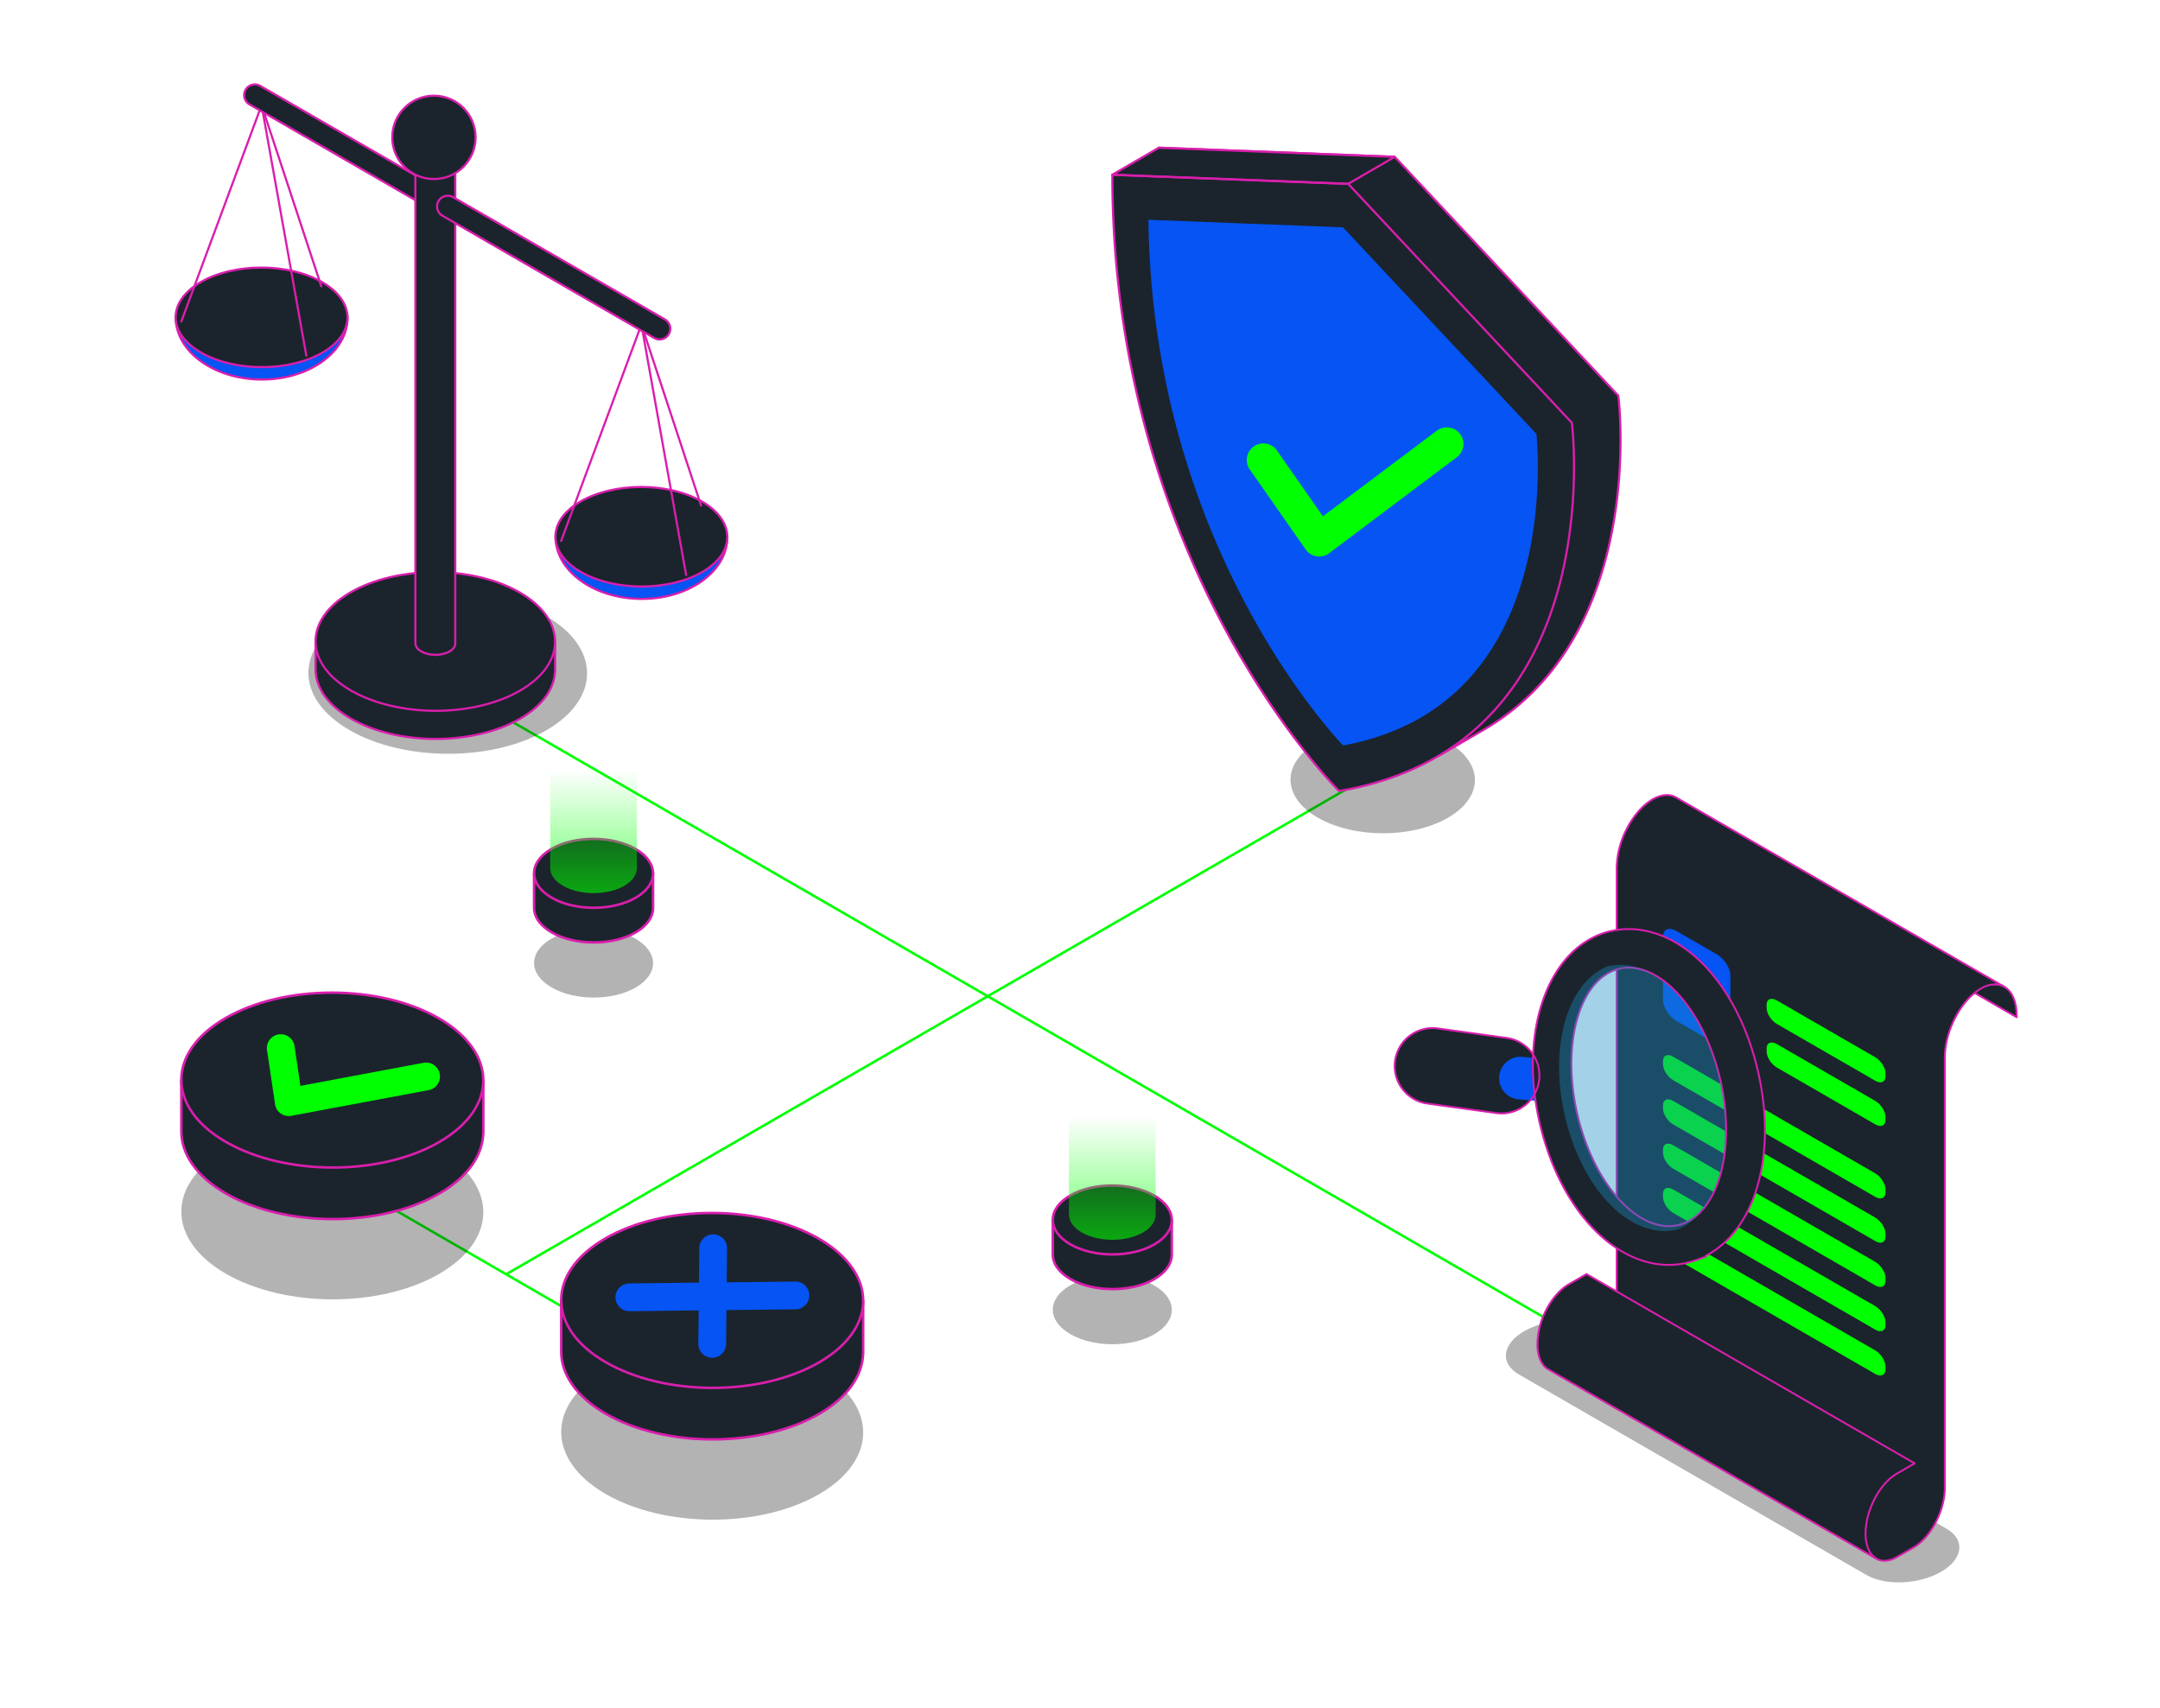 <svg xmlns="http://www.w3.org/2000/svg" xmlns:xlink="http://www.w3.org/1999/xlink" viewBox="0 0 1300 1028"><defs><style>.cls-1,.cls-11,.cls-4,.cls-9{fill:none;stroke-linecap:round;stroke-linejoin:round;}.cls-1{stroke:lime;}.cls-1,.cls-4{stroke-width:1.5px;}.cls-10,.cls-2{opacity:0.3;}.cls-3{fill:#1b242c;}.cls-11,.cls-4,.cls-9{stroke:#d91ead;}.cls-5{fill:url(#linear-gradient);}.cls-6{fill:url(#linear-gradient-2);}.cls-7{fill:lime;}.cls-8{fill:#0554f3;}.cls-9{stroke-width:1.3px;}.cls-11{stroke-width:1.13px;}.cls-12{opacity:0.4;}.cls-13{fill:#1a8bc4;}</style><linearGradient id="linear-gradient" x1="357.24" y1="537.57" x2="357.24" y2="441.15" gradientUnits="userSpaceOnUse"><stop offset="0" stop-color="lime" stop-opacity="0.6"/><stop offset="0.77" stop-color="lime" stop-opacity="0"/></linearGradient><linearGradient id="linear-gradient-2" x1="669.44" y1="746.22" x2="669.44" y2="649.81" xlink:href="#linear-gradient"/></defs><g id="Layer_1" data-name="Layer 1"><line class="cls-1" x1="271.73" y1="413.33" x2="956.2" y2="808.5"/><line class="cls-1" x1="201.79" y1="707.51" x2="420.57" y2="834.06"/><g class="cls-2"><path d="M382.48,565c-14-8.1-36.7-8.1-50.64,0S318,586.26,332,594.36s36.71,8.1,50.64,0,13.87-21.23-.16-29.33Z"/></g><path class="cls-3" d="M393.05,546.77v-21l-33.75,0c-1.41-.05-2.82-.06-4.23,0l-33.64,0v20.75h0c0,5.31,3.56,10.61,10.57,14.66,14,8.11,36.71,8.11,50.64,0,6.81-4,10.27-9.11,10.4-14.29Z"/><path class="cls-4" d="M393.05,546.77v-21l-33.75,0c-1.41-.05-2.82-.06-4.23,0l-33.64,0v20.75h0c0,5.31,3.56,10.61,10.57,14.66,14,8.11,36.71,8.11,50.64,0,6.81-4,10.27-9.11,10.4-14.29Z"/><path class="cls-3" d="M382.48,511c-14-8.11-36.7-8.1-50.64,0S318,532.21,332,540.31s36.71,8.1,50.64,0,13.87-21.23-.16-29.33Z"/><path class="cls-4" d="M382.48,511c-14-8.11-36.7-8.1-50.64,0S318,532.21,332,540.31s36.71,8.1,50.64,0,13.87-21.23-.16-29.33Z"/><path class="cls-5" d="M383.33,456.27h0c0-3.87-2.59-7.74-7.7-10.69-10.22-5.9-26.74-5.9-36.9,0-5.08,2.95-7.6,6.82-7.58,10.69v66.18c0,3.87,2.59,7.74,7.7,10.69,10.23,5.9,26.74,5.9,36.9,0,5.08-2.95,7.6-6.82,7.58-10.69h0Z"/><g class="cls-2"><path d="M694.68,773.69c-14-8.11-36.7-8.11-50.65,0s-13.86,21.23.17,29.33,36.7,8.1,50.64,0,13.87-21.23-.16-29.33Z"/></g><path class="cls-3" d="M705.25,755.42v-21l-33.75,0c-1.41,0-2.82-.05-4.23,0l-33.64,0v20.75h0c0,5.3,3.55,10.61,10.57,14.66,14,8.1,36.7,8.1,50.64,0,6.81-4,10.27-9.1,10.4-14.29Z"/><path class="cls-4" d="M705.25,755.42v-21l-33.75,0c-1.41,0-2.82-.05-4.23,0l-33.64,0v20.75h0c0,5.3,3.55,10.61,10.57,14.66,14,8.1,36.7,8.1,50.64,0,6.81-4,10.27-9.1,10.4-14.29Z"/><path class="cls-3" d="M694.68,719.63c-14-8.1-36.7-8.1-50.65,0s-13.86,21.23.17,29.33,36.7,8.1,50.64,0,13.87-21.23-.16-29.34Z"/><path class="cls-4" d="M694.68,719.63c-14-8.1-36.7-8.1-50.65,0s-13.86,21.23.17,29.33,36.7,8.1,50.64,0,13.87-21.23-.16-29.34Z"/><path class="cls-6" d="M695.53,664.93h0c0-3.87-2.59-7.74-7.7-10.69-10.22-5.9-26.74-5.9-36.9,0-5.08,3-7.6,6.82-7.58,10.69v66.18c0,3.87,2.59,7.73,7.7,10.69,10.23,5.9,26.74,5.9,36.9,0,5.08-2.95,7.6-6.82,7.58-10.69h0Z"/><g class="cls-2"><path d="M264.05,692.23c-35.6-20.56-93.13-20.56-128.51,0s-35.19,53.88.41,74.43,93.15,20.56,128.52,0,35.2-53.89-.42-74.45Z"/></g><path class="cls-3" d="M290.89,682V650.32l-85.66-.1c-3.58-.12-7.16-.13-10.73,0l-85.37-.1v31h0c.07,13.47,9,26.94,26.82,37.22,35.62,20.56,93.15,20.56,128.52,0,17.27-10,26-23.11,26.38-36.26Z"/><path class="cls-4" d="M290.89,682V650.32l-85.66-.1c-3.58-.12-7.16-.13-10.73,0l-85.37-.1v31h0c.07,13.47,9,26.94,26.82,37.22,35.62,20.56,93.15,20.56,128.52,0,17.27-10,26-23.11,26.38-36.26Z"/><path class="cls-3" d="M264.05,612.89c-35.6-20.56-93.13-20.56-128.51,0s-35.19,53.88.41,74.43,93.15,20.56,128.52,0,35.2-53.89-.42-74.45Z"/><path class="cls-4" d="M264.05,612.89c-35.6-20.56-93.13-20.56-128.51,0s-35.19,53.88.41,74.43,93.15,20.56,128.52,0,35.2-53.89-.42-74.45Z"/><path class="cls-7" d="M173.81,671.75a8.34,8.34,0,0,1-8.26-7.13l-4.8-32.27a8.36,8.36,0,1,1,16.53-2.46l3.52,23.69,74.08-13.87A8.36,8.36,0,1,1,258,656.14L175.35,671.6A8,8,0,0,1,173.81,671.75Z"/><path class="cls-8" d="M437.74,322.42c0,.48,0,1,0,1.46-.18,9.31-5.19,18.58-15,25.68-20.13,14.56-52.88,14.56-73.15,0-9.95-7.16-15.05-16.5-15.26-25.88,0-.49,0-1,0-1.49Z"/><path class="cls-9" d="M437.74,322.42c0,.48,0,1,0,1.46-.18,9.31-5.19,18.58-15,25.68-20.13,14.56-52.88,14.56-73.15,0-9.95-7.16-15.05-16.5-15.26-25.88,0-.49,0-1,0-1.49Z"/><path class="cls-3" d="M422.48,301.88c-20.26-11.7-53-11.7-73.15,0s-20,30.67.24,42.37,53,11.7,73.15,0,20-30.67-.24-42.37Z"/><path class="cls-9" d="M422.48,301.88c-20.26-11.7-53-11.7-73.15,0s-20,30.67.24,42.37,53,11.7,73.15,0,20-30.67-.24-42.37Z"/><polyline class="cls-9" points="337.72 325.56 386.03 195.37 421.98 304.36"/><line class="cls-9" x1="412.95" y1="346.1" x2="386.03" y2="195.36"/><path class="cls-8" d="M209.15,190.37c0,.49,0,1,0,1.46-.19,9.31-5.19,18.58-15,25.68-20.13,14.56-52.88,14.56-73.15,0-10-7.15-15-16.49-15.26-25.88,0-.49,0-1,0-1.49Z"/><path class="cls-9" d="M209.15,190.37c0,.49,0,1,0,1.46-.19,9.31-5.19,18.58-15,25.68-20.13,14.56-52.88,14.56-73.15,0-10-7.15-15-16.49-15.26-25.88,0-.49,0-1,0-1.49Z"/><path class="cls-3" d="M193.89,169.83c-20.27-11.7-53-11.7-73.15,0s-20,30.67.24,42.37,53,11.7,73.15,0,20-30.67-.24-42.37Z"/><path class="cls-9" d="M193.89,169.83c-20.27-11.7-53-11.7-73.15,0s-20,30.67.24,42.37,53,11.7,73.15,0,20-30.67-.24-42.37Z"/><polyline class="cls-9" points="109.13 193.51 157.44 63.32 193.38 172.31"/><line class="cls-9" x1="184.36" y1="214.06" x2="157.44" y2="63.32"/><g class="cls-2"><path d="M328.58,370.77c-32.85-19-85.94-19-118.59,0s-32.46,49.72.39,68.69,85.95,19,118.59,0,32.48-49.72-.39-68.69Z"/></g><path class="cls-3" d="M261.39,126.07a6.42,6.42,0,0,1-3.22-.87l-108-62.35a6.44,6.44,0,1,1,6.45-11.16l108,62.34a6.45,6.45,0,0,1-3.23,12Z"/><path class="cls-9" d="M261.39,126.07a6.42,6.42,0,0,1-3.22-.87l-108-62.35a6.44,6.44,0,1,1,6.45-11.16l108,62.34a6.45,6.45,0,0,1-3.23,12Z"/><path class="cls-3" d="M334.08,403.79v-17.5l-67.93-.07c-2.84-.1-5.68-.11-8.52,0l-67.7-.08V403h0c.06,10.69,7.15,21.37,21.27,29.52,28.25,16.31,73.88,16.31,101.94,0,13.69-8,20.65-18.33,20.92-28.76Z"/><path class="cls-9" d="M334.08,403.79v-17.5l-67.93-.07c-2.84-.1-5.68-.11-8.52,0l-67.7-.08V403h0c.06,10.69,7.15,21.37,21.27,29.52,28.25,16.31,73.88,16.31,101.94,0,13.69-8,20.65-18.33,20.92-28.76Z"/><path class="cls-3" d="M312.79,356.61c-28.24-16.31-73.87-16.31-101.93,0s-27.91,42.74.33,59,73.88,16.31,101.94,0,27.91-42.74-.34-59Z"/><path class="cls-9" d="M312.79,356.61c-28.24-16.31-73.87-16.31-101.93,0s-27.91,42.74.33,59,73.88,16.31,101.94,0,27.91-42.74-.34-59Z"/><path class="cls-3" d="M274,387.32V93.19H262.69c-.48,0-.95,0-1.42,0H250v294h0c0,1.78,1.19,3.55,3.55,4.91,4.7,2.72,12.3,2.72,17,0,2.28-1.32,3.44-3.05,3.48-4.79Z"/><path class="cls-9" d="M274,387.32V93.19H262.69c-.48,0-.95,0-1.42,0H250v294h0c0,1.78,1.19,3.55,3.55,4.91,4.7,2.72,12.3,2.72,17,0,2.28-1.32,3.44-3.05,3.48-4.79Z"/><circle class="cls-3" cx="261.15" cy="82.68" r="25.08"/><circle class="cls-9" cx="261.15" cy="82.68" r="25.08"/><path class="cls-3" d="M397,204.34a6.51,6.51,0,0,1-3.22-.86L266.56,130A6.45,6.45,0,1,1,273,118.84l127.25,73.47a6.45,6.45,0,0,1-3.23,12Z"/><path class="cls-9" d="M397,204.34a6.51,6.51,0,0,1-3.22-.86L266.56,130A6.45,6.45,0,1,1,273,118.84l127.25,73.47a6.45,6.45,0,0,1-3.23,12Z"/><path class="cls-10" d="M1123.23,947.93,914.1,827.24c-11.54-6.66-10.09-18.3,3.23-26h0c13.33-7.7,33.49-8.53,45-1.87l209.13,120.69c11.54,6.67,10.09,18.3-3.23,26h0C1154.93,953.76,1134.77,954.6,1123.23,947.93Z"/><path class="cls-3" d="M1206,593.78l.52.3c4.44,2.71,7.24,8.78,7.24,17.35v.87l-25.21-14.61.31-3.91S1201.55,590.65,1206,593.78Z"/><path class="cls-11" d="M1206,593.78l.52.3c4.44,2.71,7.24,8.78,7.24,17.35v.87l-25.21-14.61.31-3.91S1201.55,590.65,1206,593.78Z"/><path class="cls-3" d="M973,777.32V522.42a53.35,53.35,0,0,1,6.34-24,52,52,0,0,1,6.4-9.61,37.59,37.59,0,0,1,6.54-6.15c.78-.55,1.55-1.06,2.35-1.52,5.51-3.18,10.56-3.33,14.37-1l.13.07L1206,593.78a10.92,10.92,0,0,0-5.28-1.3,17.21,17.21,0,0,0-8.58,2.6,24.05,24.05,0,0,0-2.69,1.78c-10.68,7.91-18.94,24.83-18.94,39.55v259c0,13.89-8.45,30-18.87,36l-10,5.76a15.2,15.2,0,0,1-7.5,2.26,9.53,9.53,0,0,1-4.83-1.26l-.28-.16-129.57-94L973,793.28Z"/><path class="cls-11" d="M973,777.32V522.42a53.35,53.35,0,0,1,6.34-24,52,52,0,0,1,6.4-9.61,37.59,37.59,0,0,1,6.54-6.15c.78-.55,1.55-1.06,2.35-1.52,5.51-3.18,10.56-3.33,14.37-1l.13.07L1206,593.78a10.92,10.92,0,0,0-5.28-1.3,17.21,17.21,0,0,0-8.58,2.6,24.05,24.05,0,0,0-2.69,1.78c-10.68,7.91-18.94,24.83-18.94,39.55v259c0,13.89-8.45,30-18.87,36l-10,5.76a15.2,15.2,0,0,1-7.5,2.26,9.53,9.53,0,0,1-4.83-1.26l-.28-.16-129.57-94L973,793.28Z"/><path class="cls-3" d="M1152.32,880.79l-10.63,6.15c-10.43,6-18.88,22.16-18.88,36,0,7.43,2.43,12.72,6.27,15.11l-197-113.69-.16-.09-.4-.23c-3.82-2.39-6.22-7.67-6.22-15.08a46.66,46.66,0,0,1,5.53-21C934.28,781.5,939,776,944.2,773l10.64-6.14L973,777.32Z"/><path class="cls-11" d="M1152.32,880.79l-10.63,6.15c-10.43,6-18.88,22.16-18.88,36,0,7.43,2.43,12.72,6.27,15.11l-197-113.69-.16-.09-.4-.23c-3.82-2.39-6.22-7.67-6.22-15.08a46.66,46.66,0,0,1,5.53-21C934.28,781.5,939,776,944.2,773l10.64-6.14L973,777.32Z"/><path class="cls-8" d="M1033.37,628.58l-24.44-14.11c-4.45-2.57-8.06-8.26-8.06-12.71v-38c0-4.45,3.61-6,8.06-3.4l24.44,14.11c4.45,2.56,8.05,8.25,8.05,12.7v38C1041.42,629.63,1037.82,631.15,1033.37,628.58Z"/><path class="cls-7" d="M1128.65,650.51l-59.28-34.22c-3.39-2-6.13-6.28-6.13-9.67v-1.89c0-3.38,2.74-4.54,6.13-2.59l59.28,34.23c3.38,2,6.13,6.28,6.13,9.66v1.9C1134.78,651.31,1132,652.47,1128.65,650.51Z"/><path class="cls-7" d="M1128.65,676.75l-59.28-34.23c-3.39-1.95-6.13-6.27-6.13-9.66V631c0-3.38,2.74-4.54,6.13-2.59l59.28,34.23c3.38,1.95,6.13,6.28,6.13,9.66v1.89C1134.78,677.55,1132,678.71,1128.65,676.75Z"/><path class="cls-7" d="M1128.65,720.39,1007,650.15c-3.38-1.95-6.13-6.28-6.13-9.66v-1.9c0-3.38,2.75-4.54,6.13-2.58l121.65,70.23c3.38,2,6.13,6.28,6.13,9.66v1.9C1134.78,721.18,1132,722.34,1128.65,720.39Z"/><path class="cls-7" d="M1128.65,747,1007,676.79c-3.38-1.95-6.13-6.28-6.13-9.66v-1.89c0-3.39,2.75-4.55,6.13-2.59l121.65,70.23c3.38,2,6.13,6.28,6.13,9.66v1.9C1134.78,747.82,1132,749,1128.65,747Z"/><path class="cls-7" d="M1128.65,773.67,1007,703.43c-3.38-1.95-6.13-6.28-6.13-9.66v-1.89c0-3.39,2.75-4.54,6.13-2.59l121.65,70.24c3.38,2,6.13,6.27,6.13,9.66v1.89C1134.78,774.46,1132,775.62,1128.65,773.67Z"/><path class="cls-7" d="M1128.65,800.31,1007,730.07c-3.38-2-6.13-6.27-6.13-9.66v-1.89c0-3.38,2.75-4.54,6.13-2.59l121.65,70.24c3.38,2,6.13,6.27,6.13,9.66v1.89C1134.78,801.1,1132,802.26,1128.65,800.31Z"/><path class="cls-7" d="M1128.65,827,1007,756.72c-3.38-2-6.13-6.28-6.13-9.66v-1.9c0-3.38,2.75-4.54,6.13-2.59l121.65,70.24c3.38,2,6.13,6.28,6.13,9.66v1.89C1134.78,827.75,1132,828.91,1128.65,827Z"/><path class="cls-3" d="M858.38,664.08c.49.1,1,.19,1.5.26l41,5.65a22.82,22.82,0,0,0,6.22-45.21l-41-5.65a22.82,22.82,0,0,0-7.72,45Z"/><path class="cls-8" d="M912.42,661.47l.84.14L933,663.37c7,1,1.46-3.89,2.42-10.91a137.5,137.5,0,0,0,1.08-14.52l-19.73-1.76a12.84,12.84,0,0,0-4.34,25.29Z"/><path class="cls-3" d="M926.49,675.13c-12.18-53.91,4.75-102.81,39.38-113.75,1.49-.47,2.76-.81,3.86-1a48.88,48.88,0,0,1,20.65-.13c30.89,6.35,57.5,39.75,67.78,85.1,11.38,50.14-1.81,95.06-31.46,110.48l-.13.6-6.23,2.18a46.31,46.31,0,0,1-5.44,1.56,49,49,0,0,1-20.6.13C963.4,753.9,936.79,720.5,926.49,675.13Zm86.15,61.45c22-7.78,32-45.61,22.83-86.13-8-35.35-28.48-63.09-49.77-67.46a25.84,25.84,0,0,0-11,.06c-.49.11-1.1.28-1.86.52-22.62,7.14-33,45.11-23.69,86.42,8,35.35,28.5,63.1,49.8,67.47a25.78,25.78,0,0,0,10.89-.05c.54-.12,1.12-.27,1.73-.46Z"/><path class="cls-11" d="M858.38,664.08c.49.1,1,.19,1.5.26l41,5.65a22.82,22.82,0,0,0,6.22-45.21l-41-5.65a22.82,22.82,0,0,0-7.72,45Z"/><path class="cls-11" d="M926.49,675.13c-12.18-53.91,4.75-102.81,39.38-113.75,1.49-.47,2.76-.81,3.86-1a48.88,48.88,0,0,1,20.65-.13c30.89,6.35,57.5,39.75,67.78,85.1,11.38,50.14-1.81,95.06-31.46,110.48l-.13.6-6.23,2.18a46.31,46.31,0,0,1-5.44,1.56,49,49,0,0,1-20.6.13C963.4,753.9,936.79,720.5,926.49,675.13Zm86.15,61.45c22-7.78,32-45.61,22.83-86.13-8-35.35-28.48-63.09-49.77-67.46a25.84,25.84,0,0,0-11,.06c-.49.11-1.1.28-1.86.52-22.62,7.14-33,45.11-23.69,86.42,8,35.35,28.5,63.1,49.8,67.47a25.78,25.78,0,0,0,10.89-.05c.54-.12,1.12-.27,1.73-.46Z"/><g class="cls-12"><path class="cls-13" d="M941.7,671.16c8.27,36.46,29.65,64.22,53.19,69.05a33.42,33.42,0,0,0,14.26-.09c.31-.09.61-.14.93-.26,0,0,0,0,0,0,23.63-10.3,34.66-47.77,25.19-89.33-8.24-36.46-29.6-64.23-53.17-69.07a33.38,33.38,0,0,0-14.25.09c-.28.05-.52.14-.8.19C943.37,592,932.28,629.49,941.7,671.16Z"/></g><g class="cls-2"><path d="M492.69,824.84c-35.61-20.56-93.14-20.56-128.52,0s-35.19,53.88.42,74.43,93.14,20.56,128.51,0,35.2-53.89-.41-74.45Z"/></g><path class="cls-3" d="M519.52,814.64V782.93l-85.66-.1c-3.57-.12-7.16-.13-10.73,0l-85.37-.1v31h0c.08,13.47,9,26.94,26.83,37.22,35.61,20.56,93.14,20.56,128.51,0,17.28-10,26-23.11,26.38-36.26Z"/><path class="cls-4" d="M519.52,814.64V782.93l-85.66-.1c-3.57-.12-7.16-.13-10.73,0l-85.37-.1v31h0c.08,13.47,9,26.94,26.83,37.22,35.61,20.56,93.14,20.56,128.51,0,17.28-10,26-23.11,26.38-36.26Z"/><path class="cls-3" d="M492.69,745.5c-35.61-20.56-93.14-20.56-128.52,0s-35.19,53.89.42,74.44,93.14,20.56,128.51,0,35.2-53.89-.41-74.45Z"/><path class="cls-4" d="M492.69,745.5c-35.61-20.56-93.14-20.56-128.52,0s-35.19,53.89.42,74.44,93.14,20.56,128.51,0,35.2-53.89-.41-74.45Z"/><path class="cls-8" d="M478.35,771.36l-41,.48.22-20.44a8.35,8.35,0,0,0-8.27-8.44h-.09a8.36,8.36,0,0,0-8.35,8.27L420.68,772l-41.95.5a8.36,8.36,0,0,0,.1,16.72h.1l41.57-.5-.22,20.06a8.36,8.36,0,0,0,8.27,8.45h.09A8.35,8.35,0,0,0,437,809l.22-20.45,41.33-.49a8.36,8.36,0,1,0-.2-16.71Z"/><line class="cls-1" x1="304.84" y1="766.84" x2="818.24" y2="470.43"/><g class="cls-2"><path d="M871.31,446.67c-21.75-12.55-56.88-12.55-78.49,0s-21.48,32.91.26,45.46,56.88,12.55,78.48,0,21.49-32.91-.25-45.46Z"/></g><path class="cls-3" d="M974,238.18,839.41,94.4,697.46,88.9c0,236.28,136.46,370.91,136.46,370.91a189,189,0,0,0,33.3-8.63l-.72,3.41,25.61-14.85h0C992.37,382.24,974,238.18,974,238.18Z"/><path class="cls-9" d="M974,238.18,839.41,94.4,697.46,88.9c0,236.28,136.46,370.91,136.46,370.91a189,189,0,0,0,33.3-8.63l-.72,3.41,25.61-14.85h0C992.37,382.24,974,238.18,974,238.18Z"/><path class="cls-3" d="M847.15,464.31c-.24.12-.47.2-.71.31a180.92,180.92,0,0,1-40.56,11.45S671.49,343.45,669.48,110.46c0-1.73,0-3.51,0-5.28l141.93,5.48L946,254.44S966.35,414.16,847.15,464.31Z"/><path class="cls-8" d="M691.18,132.28C693.43,318,792.39,431.6,808.33,448.71a154.22,154.22,0,0,0,31.35-9.16c.16-.09.74-.34.74-.34a122.52,122.52,0,0,0,32.74-20.1c59-50.37,52.9-143.41,51.55-157.93L808.27,136.82l-64.81-2.5Z"/><polygon class="cls-3" points="669.43 105.18 697.46 88.9 839.41 94.4 811.38 110.67 669.43 105.18"/><path class="cls-9" d="M847.15,464.31c-.24.12-.47.2-.71.31a180.92,180.92,0,0,1-40.56,11.45S671.49,343.45,669.48,110.46c0-1.73,0-3.51,0-5.28l141.93,5.48L946,254.44S966.35,414.16,847.15,464.31Z"/><polygon class="cls-9" points="669.43 105.18 697.46 88.9 839.41 94.4 811.38 110.67 669.43 105.18"/><path class="cls-7" d="M794,335a10.39,10.39,0,0,1-1.57-.13,10,10,0,0,1-6.61-4.14l-33.1-47.39A10,10,0,1,1,769,271.85l27.18,38.92,68.58-51.55a10,10,0,1,1,12,16L800,332.94A10,10,0,0,1,794,335Z"/></g></svg>